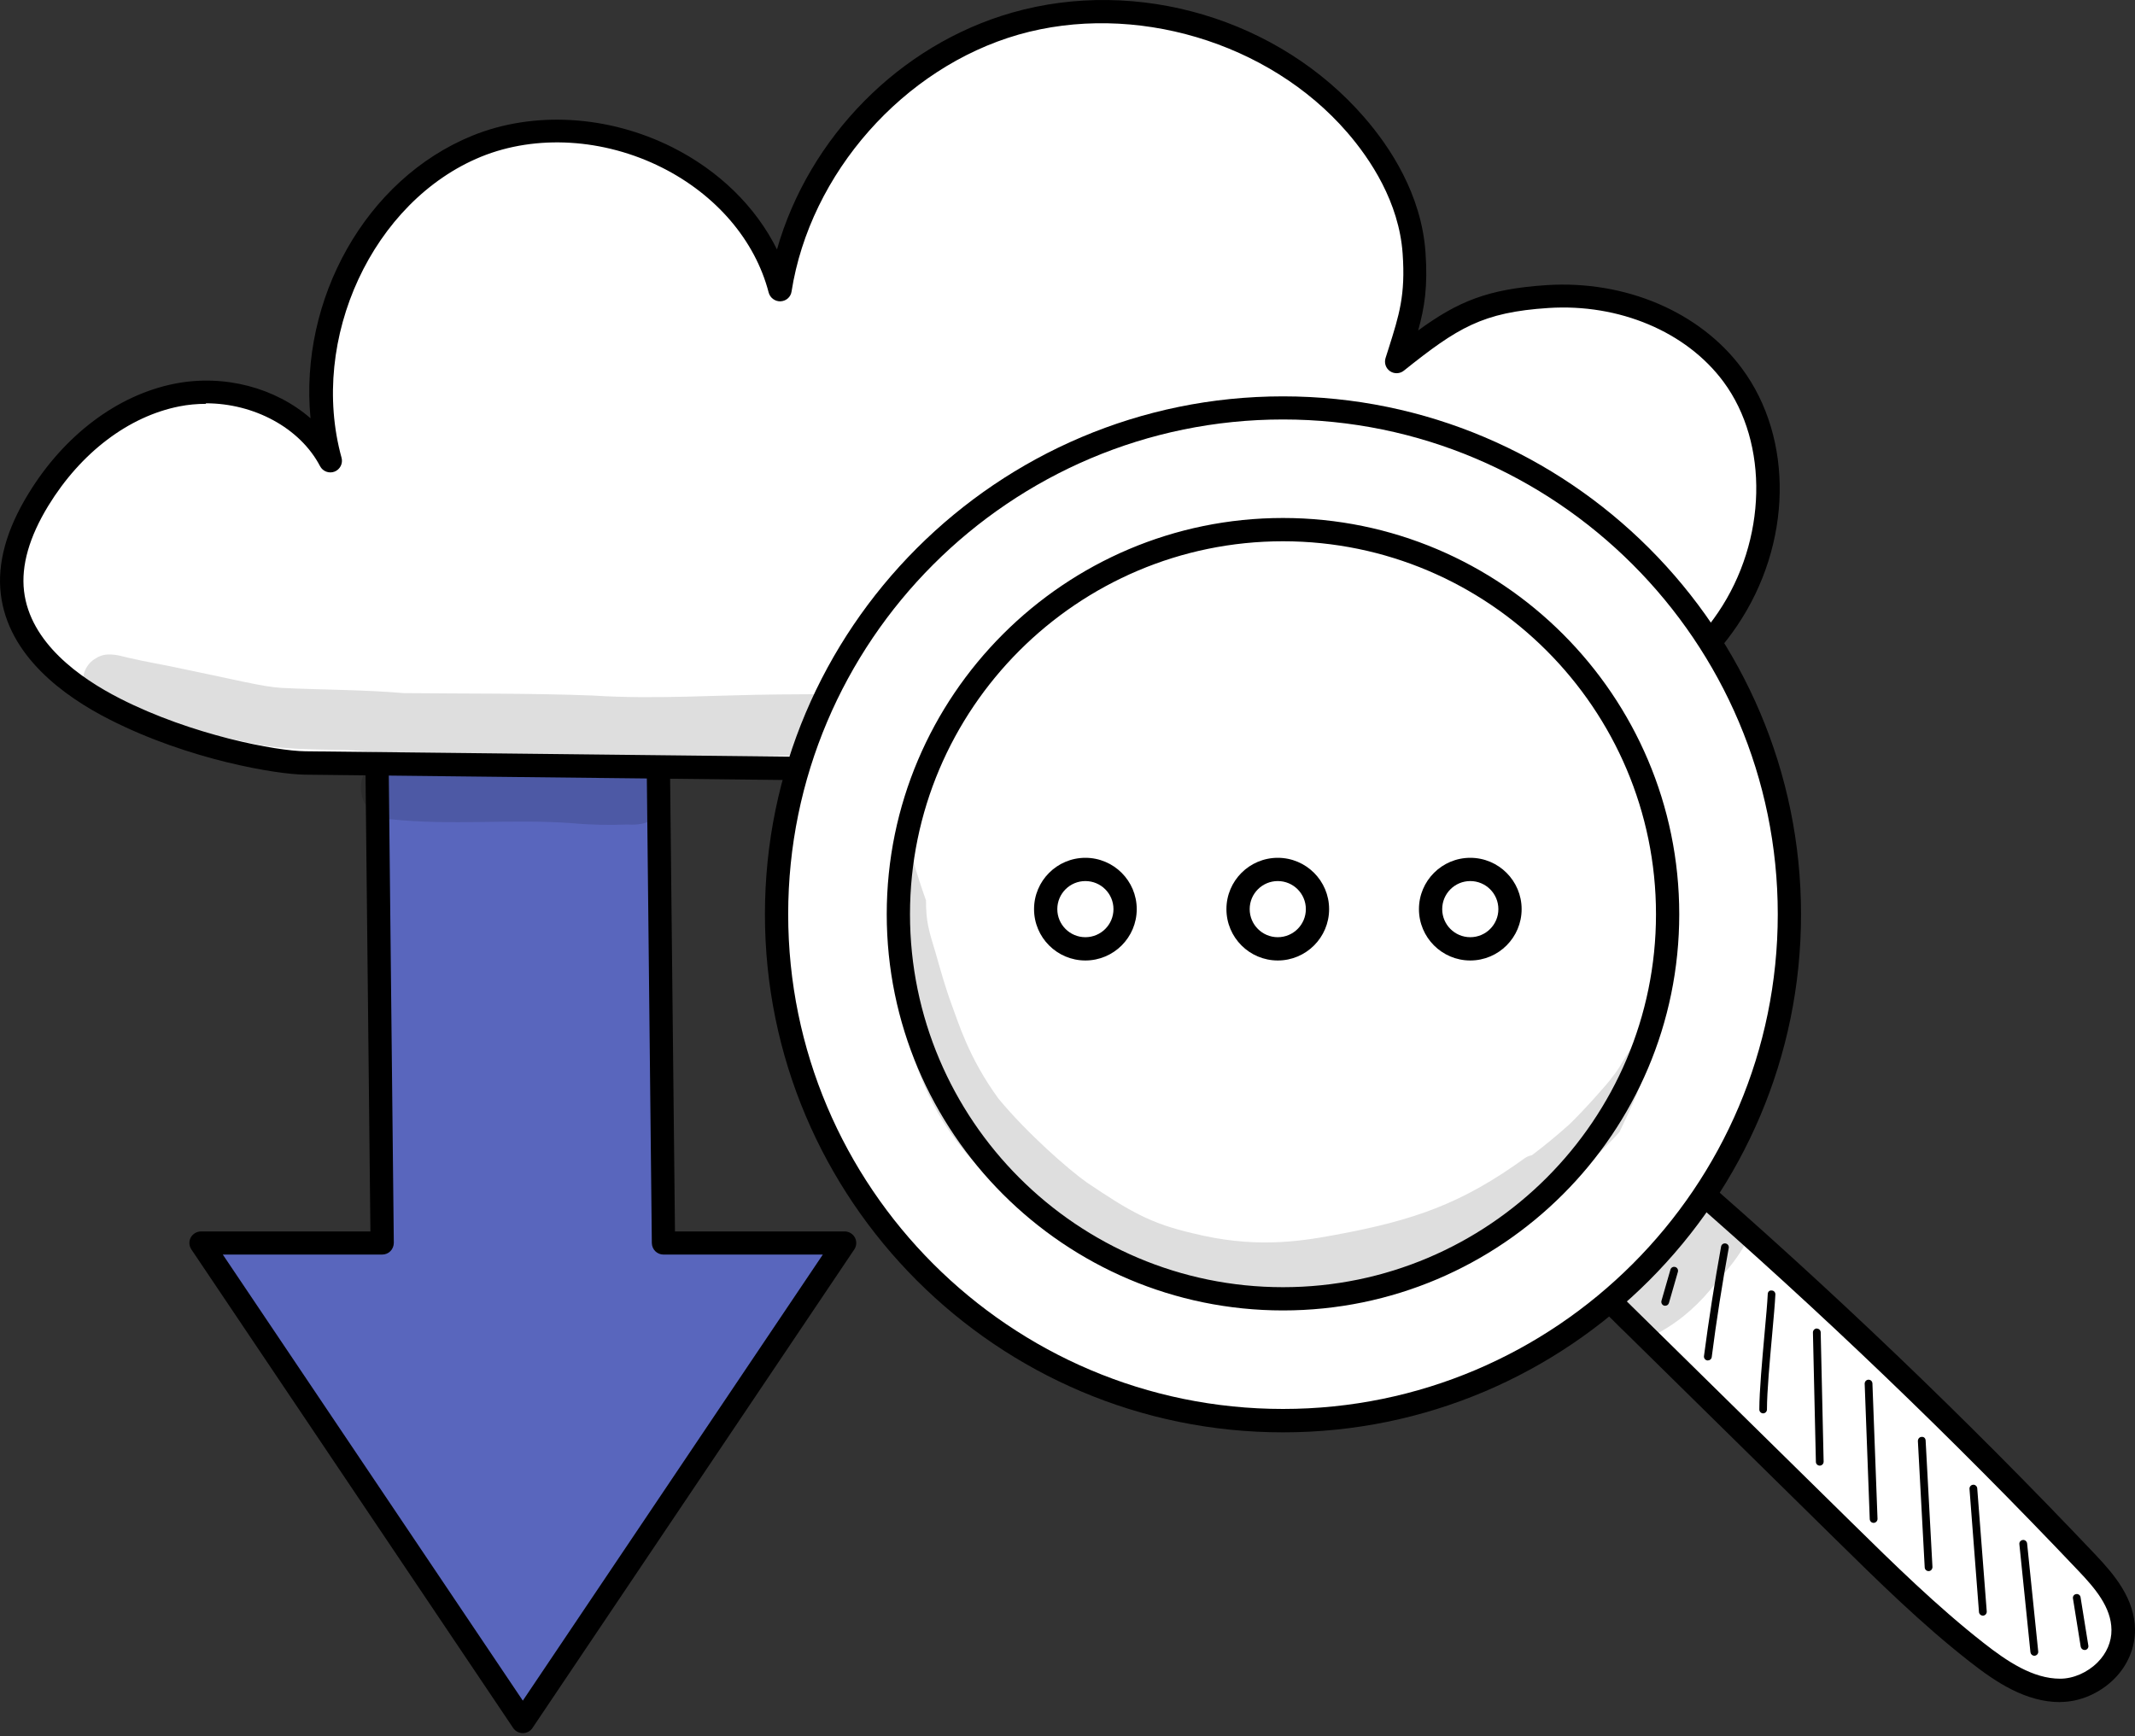 <?xml version="1.0" encoding="UTF-8"?> <svg xmlns="http://www.w3.org/2000/svg" width="75" height="61" viewBox="0 0 75 61" fill="none"><rect x="0" y="0" width="75" height="61" fill="#333333" stroke="none"/><path d="M7.062 43.667L18.366 60.48L29.67 43.667H23.306L23.034 18.259H13.153L13.425 43.667H7.062Z" fill="#5966BD"></path><path d="M18.366 60.889C18.23 60.889 18.103 60.823 18.028 60.71L6.724 43.897C6.639 43.77 6.63 43.611 6.7 43.479C6.771 43.348 6.912 43.263 7.062 43.263H13.012L12.745 18.269C12.745 18.161 12.787 18.053 12.862 17.978C12.937 17.898 13.045 17.856 13.153 17.856H23.034C23.26 17.856 23.438 18.034 23.443 18.26L23.711 43.263H29.67C29.821 43.263 29.962 43.348 30.032 43.479C30.102 43.611 30.093 43.775 30.009 43.897L18.704 60.71C18.629 60.823 18.502 60.889 18.366 60.889ZM7.827 44.076L18.366 59.748L28.905 44.076H23.307C23.081 44.076 22.903 43.897 22.898 43.672L22.63 18.668H13.566L13.834 43.663C13.834 43.77 13.792 43.879 13.717 43.954C13.642 44.033 13.534 44.076 13.425 44.076H7.827Z" fill="black"></path><path d="M10.716 26.807C21.823 26.929 32.934 27.056 44.041 27.178C47.089 27.211 50.175 27.244 53.138 26.53C56.102 25.816 58.98 24.276 60.69 21.754C62.4 19.232 62.681 15.63 60.864 13.183C59.403 11.21 56.811 10.271 54.364 10.426C51.912 10.586 50.973 11.187 49.052 12.718C49.489 11.323 49.79 10.567 49.672 8.895C49.555 7.223 48.724 5.664 47.625 4.396C44.75 1.075 39.885 -0.371 35.658 0.841C31.436 2.052 28.073 5.856 27.392 10.196C26.275 5.889 20.86 3.466 16.741 5.147C12.622 6.828 10.41 11.919 11.594 16.212C10.626 14.357 8.269 13.479 6.216 13.883C4.159 14.286 2.436 15.775 1.341 17.56C0.74 18.541 0.299 19.678 0.43 20.819C0.646 22.702 2.337 24.06 4.028 24.919C6.709 26.281 9.729 26.802 10.711 26.816L10.716 26.807Z" fill="white"></path><path d="M45.971 27.601C45.323 27.601 44.68 27.596 44.037 27.587L10.711 27.216C9.734 27.206 6.648 26.704 3.845 25.276C2.243 24.464 0.28 23.036 0.027 20.861C-0.1 19.786 0.228 18.598 0.999 17.344C2.257 15.282 4.136 13.873 6.141 13.479C7.888 13.136 9.682 13.629 10.908 14.695C10.509 10.529 12.834 6.298 16.591 4.767C18.737 3.893 21.362 4.044 23.612 5.171C25.26 5.997 26.552 7.265 27.294 8.763C28.416 4.833 31.591 1.578 35.545 0.446C39.955 -0.817 44.929 0.662 47.93 4.128C48.832 5.166 49.935 6.833 50.076 8.867C50.161 10.055 50.043 10.806 49.818 11.61C51.217 10.59 52.26 10.154 54.331 10.017C57.093 9.839 59.718 10.957 61.188 12.939C63.024 15.409 62.954 19.128 61.023 21.984C59.422 24.351 56.651 26.107 53.227 26.929C50.837 27.502 48.381 27.601 45.962 27.601H45.971ZM7.231 14.188C6.921 14.188 6.606 14.216 6.301 14.277C4.516 14.629 2.84 15.902 1.698 17.767C1.027 18.866 0.74 19.87 0.844 20.763C1.055 22.576 2.797 23.82 4.22 24.543C6.747 25.83 9.706 26.384 10.725 26.394L44.051 26.765C47.033 26.798 50.114 26.831 53.049 26.126C56.275 25.351 58.868 23.717 60.357 21.514C62.071 18.983 62.146 15.578 60.544 13.413C59.239 11.652 56.877 10.661 54.397 10.82C52.077 10.971 51.208 11.511 49.315 13.023C49.174 13.136 48.977 13.14 48.832 13.042C48.681 12.939 48.62 12.755 48.672 12.582L48.78 12.243C49.151 11.069 49.376 10.365 49.273 8.909C49.146 7.101 48.141 5.593 47.324 4.649C44.572 1.47 39.824 0.061 35.78 1.216C31.737 2.376 28.459 6.087 27.806 10.243C27.778 10.435 27.618 10.576 27.421 10.586C27.233 10.595 27.054 10.468 27.003 10.28C26.528 8.444 25.157 6.843 23.25 5.885C21.207 4.861 18.836 4.72 16.905 5.504C13.097 7.059 10.847 11.901 11.998 16.081C12.054 16.282 11.946 16.494 11.753 16.569C11.561 16.644 11.34 16.564 11.242 16.376C10.537 15.028 8.917 14.169 7.235 14.169L7.231 14.188Z" fill="black"></path><g opacity="0.13"><path d="M57.294 23.557C57.294 23.557 57.266 23.571 57.252 23.576C56.501 23.858 55.698 23.971 54.918 24.149C52.978 24.562 49.588 24.482 46.883 24.548C45.629 24.553 44.379 24.689 43.126 24.605C41.303 24.445 39.476 24.506 37.65 24.482C34.212 24.417 30.779 24.365 27.341 24.398C25.171 24.417 23.001 24.576 20.827 24.436C18.615 24.351 16.403 24.374 14.191 24.351C12.758 24.229 11.326 24.238 9.889 24.168C9.203 24.125 8.278 23.881 6.404 23.496C5.77 23.355 5.127 23.257 4.498 23.106C4.131 23.012 3.727 22.9 3.38 23.12C2.652 23.52 2.793 24.708 3.615 24.905C5.493 25.29 7.329 25.821 9.152 26.178C10.129 26.337 11.119 26.328 12.106 26.347C13.073 26.399 14.031 26.516 14.999 26.516C17.601 26.507 20.198 26.591 22.799 26.68C24.476 26.671 26.148 26.572 27.82 26.549C27.74 26.962 28.012 27.455 28.524 27.441C32.258 27.361 35.992 27.272 39.721 27.206C42.402 27.272 45.089 27.413 47.77 27.206C49.334 27.117 50.912 27.141 52.453 26.831C52.889 26.741 53.317 26.615 53.73 26.455C54.002 26.398 54.247 26.22 54.369 25.985C56.116 25.736 58.159 25.248 58.6 24.304C58.76 23.477 57.924 23.106 57.28 23.557H57.294Z" fill="black"></path></g><path d="M56.205 45.367C59.055 48.176 61.911 50.979 64.761 53.788C66.269 55.272 67.777 56.756 69.42 58.043C70.308 58.738 71.289 59.391 72.37 59.391C73.445 59.391 74.591 58.484 74.582 57.263C74.577 56.315 73.919 55.549 73.304 54.901C68.763 50.111 64.015 45.569 59.084 41.295C58.182 42.62 57.275 43.944 56.2 45.362L56.205 45.367Z" fill="white"></path><path d="M72.37 59.799C71.168 59.799 70.12 59.109 69.172 58.362C67.509 57.061 65.969 55.544 64.48 54.079L55.923 45.658C55.778 45.513 55.759 45.283 55.886 45.118C56.961 43.7 57.872 42.362 58.755 41.065C58.821 40.971 58.924 40.906 59.041 40.892C59.154 40.877 59.272 40.91 59.361 40.986C64.283 45.25 69.078 49.838 73.61 54.619C74.277 55.324 74.99 56.164 75 57.259C75 57.893 74.746 58.508 74.272 58.982C73.765 59.489 73.06 59.795 72.379 59.795L72.37 59.799ZM56.745 45.325L65.048 53.492C66.523 54.943 68.049 56.441 69.674 57.714C70.51 58.372 71.416 58.977 72.37 58.977C72.835 58.977 73.328 58.761 73.685 58.404C74.004 58.085 74.178 57.677 74.173 57.263C74.169 56.47 73.596 55.798 73.009 55.183C68.599 50.533 63.945 46.067 59.164 41.906C58.412 43.005 57.633 44.137 56.745 45.325Z" fill="black"></path><path d="M45.07 14.329C35.245 14.329 27.28 22.294 27.28 32.119C27.28 41.944 35.245 49.909 45.07 49.909C54.895 49.909 62.86 41.944 62.86 32.119C62.86 22.294 54.895 14.329 45.07 14.329ZM45.07 45.63C37.607 45.63 31.558 39.581 31.558 32.119C31.558 24.656 37.607 18.607 45.07 18.607C52.532 18.607 58.581 24.656 58.581 32.119C58.581 39.581 52.532 45.63 45.07 45.63ZM45.07 45.63C37.607 45.63 31.558 39.581 31.558 32.119C31.558 24.656 37.607 18.607 45.07 18.607C52.532 18.607 58.581 24.656 58.581 32.119C58.581 39.581 52.532 45.63 45.07 45.63Z" fill="white"></path><path d="M45.07 50.322C35.033 50.322 26.871 42.16 26.871 32.123C26.871 22.087 35.033 13.925 45.07 13.925C55.106 13.925 63.268 22.087 63.268 32.123C63.268 42.16 55.106 50.322 45.07 50.322ZM45.07 14.737C35.484 14.737 27.688 22.533 27.688 32.119C27.688 41.704 35.484 49.5 45.07 49.5C54.655 49.5 62.451 41.704 62.451 32.119C62.451 22.533 54.655 14.737 45.07 14.737ZM45.07 46.039C37.396 46.039 31.15 39.793 31.15 32.119C31.15 24.445 37.396 18.198 45.07 18.198C52.744 18.198 58.99 24.445 58.99 32.119C58.99 39.793 52.744 46.039 45.07 46.039ZM31.967 32.119C31.967 39.346 37.847 45.222 45.07 45.222C52.293 45.222 58.173 39.342 58.173 32.119C58.173 24.896 52.293 19.016 45.07 19.016C37.847 19.016 31.967 24.896 31.967 32.119Z" fill="black"></path><path d="M38.129 33.33C38.899 33.33 39.523 32.706 39.523 31.935C39.523 31.165 38.899 30.541 38.129 30.541C37.358 30.541 36.734 31.165 36.734 31.935C36.734 32.706 37.358 33.33 38.129 33.33Z" fill="white"></path><path d="M38.128 33.744C37.133 33.744 36.325 32.936 36.325 31.94C36.325 30.945 37.133 30.137 38.128 30.137C39.124 30.137 39.932 30.945 39.932 31.94C39.932 32.936 39.124 33.744 38.128 33.744ZM38.128 30.954C37.584 30.954 37.142 31.395 37.142 31.94C37.142 32.485 37.584 32.926 38.128 32.926C38.673 32.926 39.115 32.485 39.115 31.94C39.115 31.395 38.673 30.954 38.128 30.954Z" fill="black"></path><path d="M44.887 33.33C45.657 33.33 46.282 32.706 46.282 31.935C46.282 31.165 45.657 30.541 44.887 30.541C44.116 30.541 43.492 31.165 43.492 31.935C43.492 32.706 44.116 33.33 44.887 33.33Z" fill="white"></path><path d="M44.887 33.744C43.891 33.744 43.083 32.936 43.083 31.94C43.083 30.945 43.891 30.137 44.887 30.137C45.882 30.137 46.69 30.945 46.69 31.94C46.69 32.936 45.882 33.744 44.887 33.744ZM44.887 30.954C44.342 30.954 43.9 31.395 43.9 31.94C43.9 32.485 44.342 32.926 44.887 32.926C45.431 32.926 45.873 32.485 45.873 31.94C45.873 31.395 45.431 30.954 44.887 30.954Z" fill="black"></path><path d="M51.65 33.33C52.42 33.33 53.044 32.706 53.044 31.935C53.044 31.165 52.42 30.541 51.65 30.541C50.879 30.541 50.255 31.165 50.255 31.935C50.255 32.706 50.879 33.33 51.65 33.33Z" fill="white"></path><path d="M51.649 33.744C50.654 33.744 49.846 32.936 49.846 31.94C49.846 30.945 50.654 30.137 51.649 30.137C52.645 30.137 53.453 30.945 53.453 31.94C53.453 32.936 52.645 33.744 51.649 33.744ZM51.649 30.954C51.105 30.954 50.663 31.395 50.663 31.94C50.663 32.485 51.105 32.926 51.649 32.926C52.194 32.926 52.636 32.485 52.636 31.94C52.636 31.395 52.194 30.954 51.649 30.954Z" fill="black"></path><path d="M58.497 45.874C58.497 45.874 58.473 45.874 58.459 45.87C58.389 45.851 58.346 45.776 58.365 45.701L58.68 44.606C58.699 44.536 58.774 44.489 58.849 44.513C58.919 44.531 58.962 44.606 58.943 44.681L58.628 45.776C58.609 45.837 58.558 45.874 58.497 45.874Z" fill="black"></path><path d="M59.995 47.795C59.995 47.795 59.981 47.795 59.976 47.795C59.901 47.786 59.849 47.715 59.859 47.64C60.028 46.358 60.23 45.062 60.46 43.794C60.474 43.719 60.544 43.672 60.62 43.686C60.695 43.7 60.742 43.77 60.728 43.846C60.498 45.109 60.295 46.396 60.131 47.678C60.122 47.748 60.065 47.795 59.995 47.795Z" fill="black"></path><path d="M61.939 49.655C61.864 49.655 61.803 49.594 61.803 49.519C61.803 48.88 61.902 47.805 61.986 46.856C62.038 46.278 62.085 45.781 62.099 45.466C62.099 45.391 62.155 45.325 62.24 45.339C62.315 45.339 62.371 45.405 62.367 45.48C62.352 45.799 62.306 46.302 62.254 46.88C62.169 47.824 62.071 48.89 62.071 49.519C62.071 49.594 62.01 49.655 61.934 49.655H61.939Z" fill="black"></path><path d="M63.926 51.491C63.851 51.491 63.79 51.43 63.79 51.36L63.686 46.814C63.686 46.739 63.743 46.678 63.818 46.673C63.893 46.678 63.954 46.729 63.959 46.804L64.062 51.35C64.062 51.426 64.006 51.487 63.931 51.491H63.926Z" fill="black"></path><path d="M65.819 53.502C65.743 53.502 65.687 53.445 65.682 53.37L65.504 48.613C65.504 48.537 65.56 48.476 65.635 48.472C65.715 48.472 65.772 48.528 65.776 48.603L65.955 53.361C65.955 53.436 65.898 53.497 65.823 53.502H65.819Z" fill="black"></path><path d="M67.749 55.197C67.678 55.197 67.617 55.141 67.613 55.07L67.373 50.627C67.373 50.552 67.425 50.486 67.5 50.482C67.589 50.472 67.641 50.533 67.645 50.608L67.885 55.051C67.885 55.126 67.833 55.192 67.758 55.197C67.758 55.197 67.754 55.197 67.749 55.197Z" fill="black"></path><path d="M69.656 56.761C69.585 56.761 69.524 56.705 69.519 56.634L69.186 52.309C69.181 52.233 69.238 52.168 69.313 52.163C69.383 52.154 69.454 52.215 69.458 52.29L69.792 56.615C69.796 56.69 69.74 56.756 69.665 56.761C69.665 56.761 69.66 56.761 69.656 56.761Z" fill="black"></path><path d="M71.463 58.17C71.393 58.17 71.337 58.118 71.327 58.048L70.938 54.253C70.928 54.178 70.984 54.112 71.06 54.103C71.13 54.093 71.201 54.15 71.21 54.225L71.6 58.019C71.609 58.094 71.553 58.16 71.478 58.17C71.478 58.17 71.468 58.17 71.463 58.17Z" fill="black"></path><path d="M73.229 57.968C73.164 57.968 73.107 57.921 73.093 57.855L72.821 56.16C72.807 56.084 72.858 56.014 72.933 56.005C73.004 55.99 73.079 56.042 73.088 56.117L73.361 57.813C73.375 57.888 73.323 57.958 73.248 57.968C73.239 57.968 73.234 57.968 73.225 57.968H73.229Z" fill="black"></path><g opacity="0.13"><path d="M57.656 36.425C57.21 36.801 57.003 37.411 56.623 37.858C56.552 37.984 55.641 39.013 55.125 39.506C54.678 39.905 54.251 40.258 53.814 40.586C53.739 40.6 53.659 40.629 53.584 40.675C51.358 42.286 49.691 42.873 46.878 43.39C45.544 43.639 44.004 43.85 41.904 43.329C40.43 42.986 39.721 42.582 38.18 41.544C37.527 41.084 36.071 39.802 35.08 38.604C34.014 37.148 33.653 35.876 33.432 35.298C33.211 34.702 33.042 34.091 32.868 33.481C32.61 32.645 32.53 32.349 32.53 31.635C32.366 31.179 32.22 30.724 32.084 30.259C31.953 30.198 31.807 30.17 31.661 30.179C31.422 32.015 31.459 33.861 31.69 35.693C32.089 37.275 32.582 38.989 34.099 40.694C35.32 42.042 36.161 42.507 36.687 42.939C37.912 43.822 39.218 44.63 40.66 45.099C41.449 45.33 42.271 45.424 43.083 45.522C43.088 45.522 43.093 45.522 43.097 45.522C43.985 45.682 44.886 45.687 45.779 45.588C46.479 45.532 47.155 45.325 47.831 45.142C49.235 44.799 50.635 44.367 51.917 43.691C52.438 43.371 52.617 43.244 52.861 43.061C54.434 42.08 56.059 40.718 56.891 39.769C57.107 39.323 57.318 38.872 57.511 38.416C57.755 37.736 58.004 37.055 58.243 36.374C58.055 36.298 57.834 36.303 57.647 36.416L57.656 36.425Z" fill="black"></path></g><g opacity="0.13"><path d="M60.559 42.23C59.882 42.038 59.427 42.507 59.093 43.024C59.079 43.043 59.065 43.057 59.046 43.08C58.455 43.771 58.29 43.709 57.313 44.592C57.313 44.592 57.304 44.597 57.299 44.602C57.107 44.738 56.877 44.832 56.755 45.043C55.933 46.053 57.187 47.462 58.3 46.804C59.075 46.377 59.741 45.771 60.277 45.067C60.62 44.691 60.953 44.301 61.216 43.864C61.592 43.259 61.239 42.413 60.554 42.235L60.559 42.23Z" fill="black"></path></g><g opacity="0.13"><path d="M22.33 26.863C20.409 26.779 18.488 26.807 16.572 26.732C15.914 26.69 15.252 26.723 14.595 26.685C14.177 26.694 13.721 26.516 13.331 26.713C12.246 27.126 12.594 28.798 13.749 28.784C15.858 29.01 17.981 28.765 20.094 28.92C20.742 28.982 21.39 28.991 22.043 28.967C22.414 28.991 22.814 28.944 23.081 28.657C23.743 28.038 23.245 26.831 22.339 26.863H22.33Z" fill="black"></path></g></svg> 